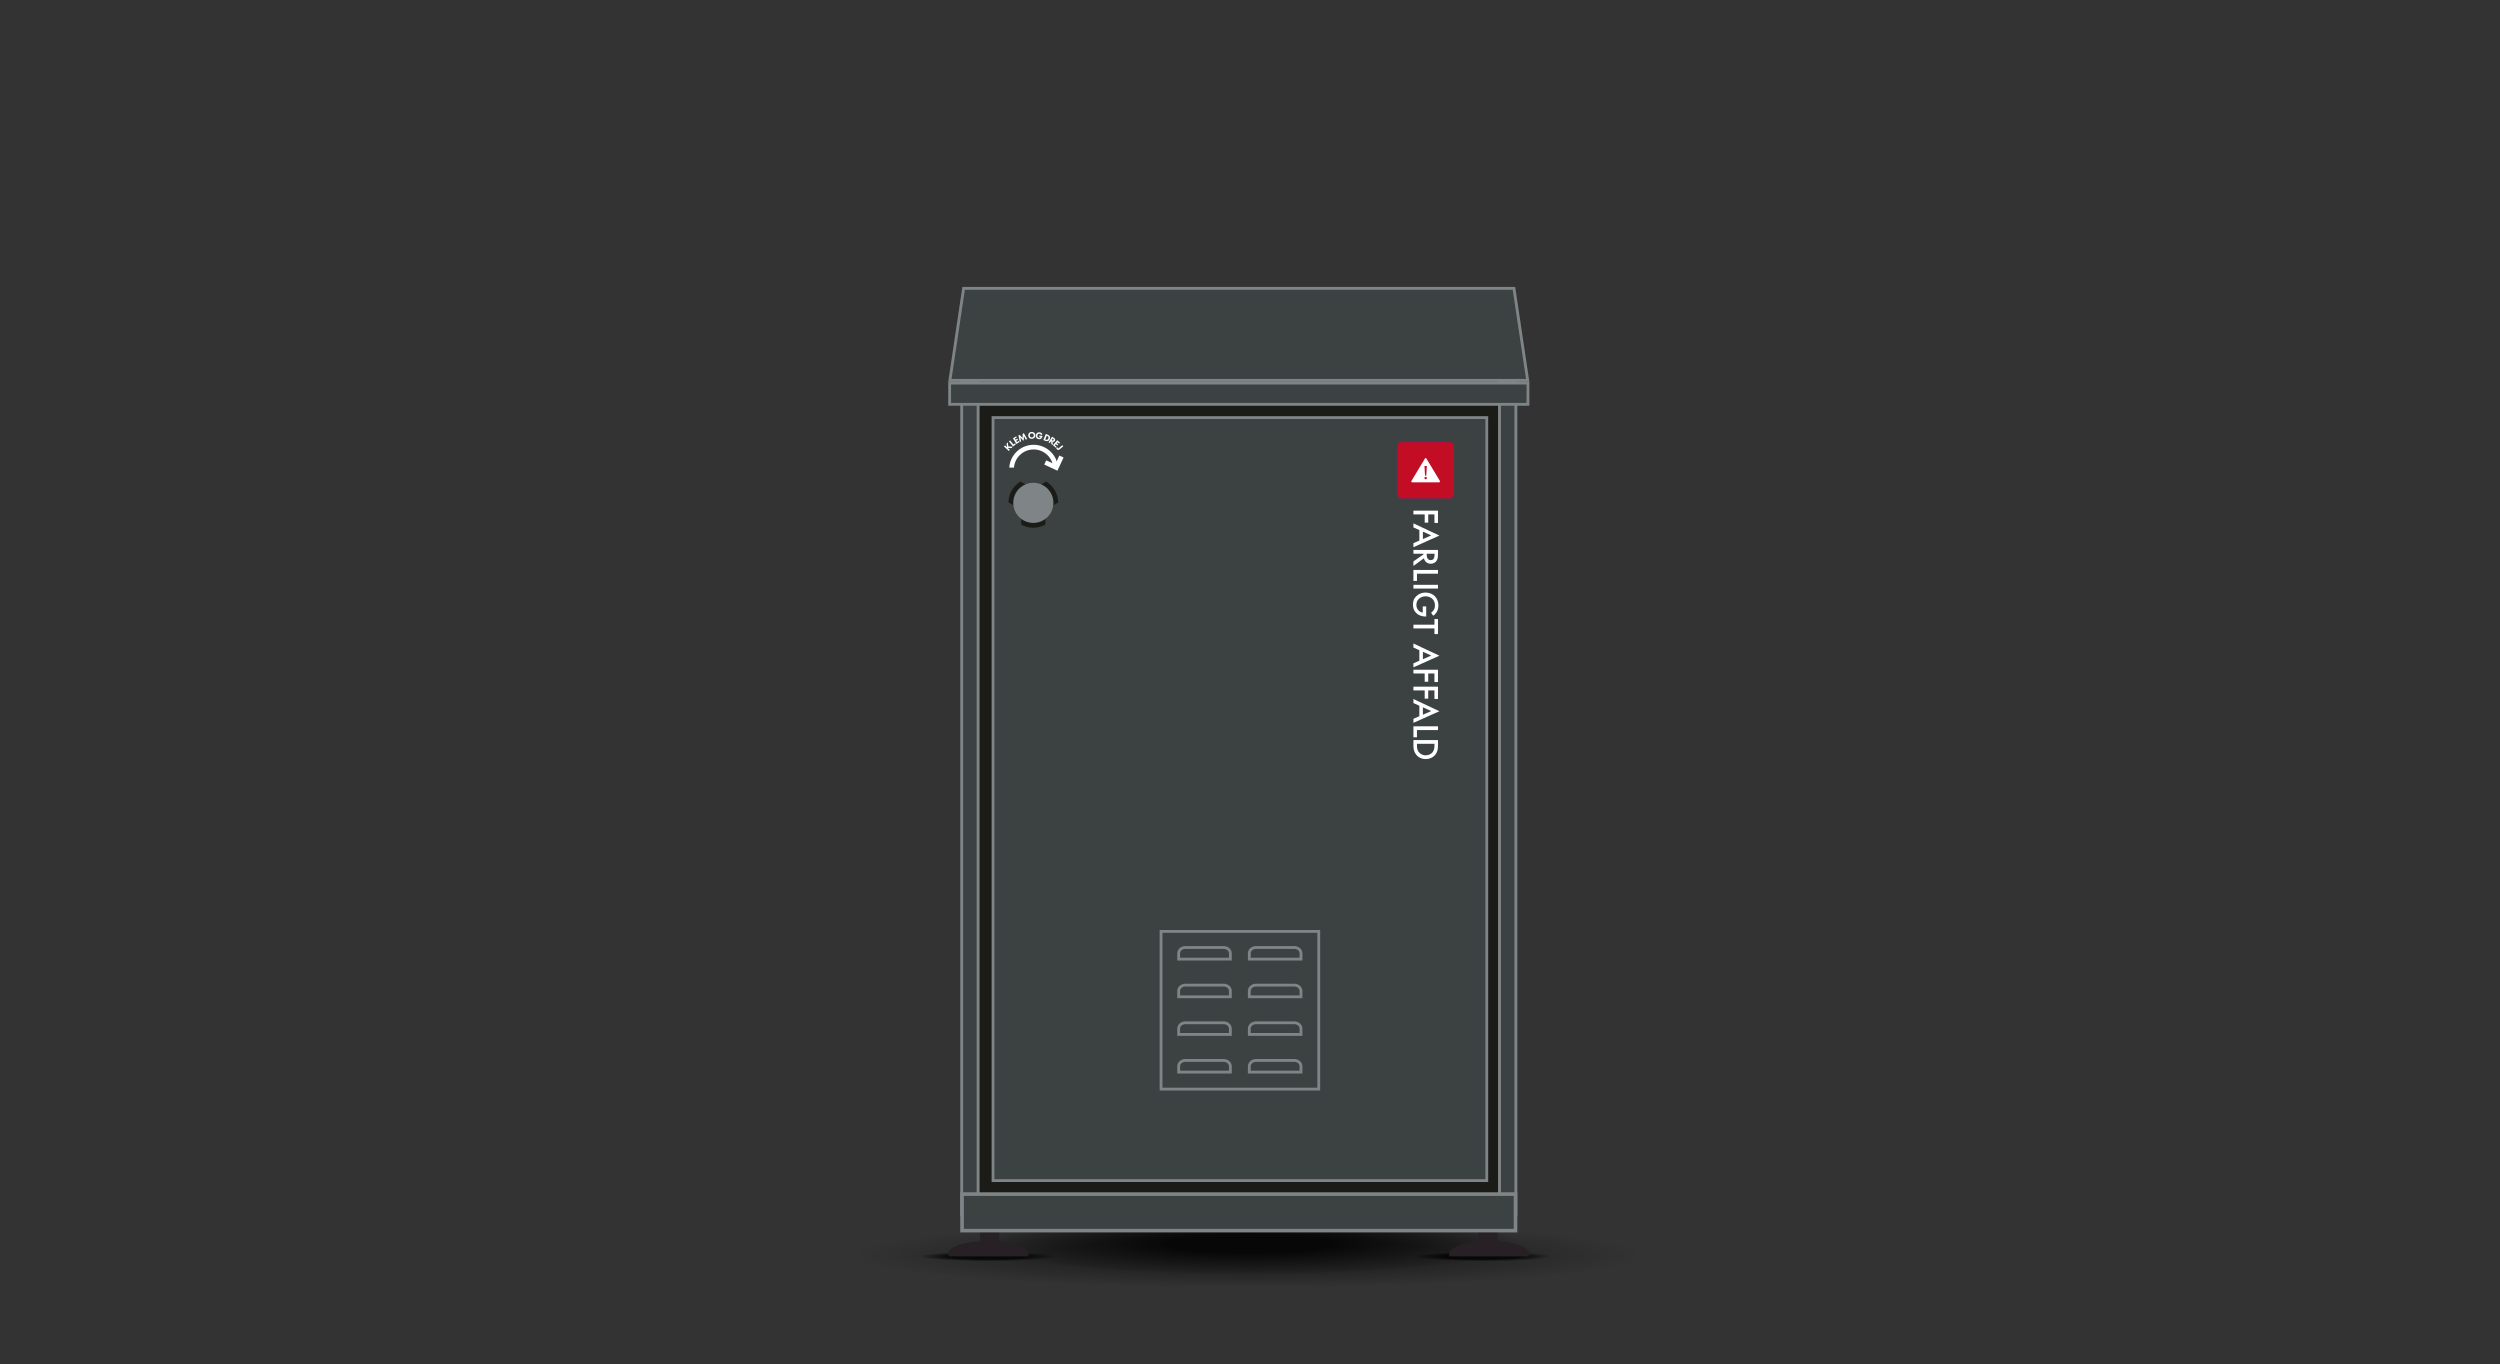 <?xml version="1.0" encoding="UTF-8"?>
<svg id="Layer_1" data-name="Layer 1" xmlns="http://www.w3.org/2000/svg" width="777" height="424" xmlns:xlink="http://www.w3.org/1999/xlink" viewBox="0 0 777 424">
  <rect x="0" y="0" width="777" height="424" fill="#333333" stroke="none"/>
  <defs>
    <style>
      .cls-1 {
        opacity: .8;
      }

      .cls-2 {
        fill: #1b1b18;
      }

      .cls-2, .cls-3, .cls-4, .cls-5, .cls-6, .cls-7, .cls-8, .cls-9, .cls-10, .cls-11, .cls-12 {
        stroke-width: 0px;
      }

      .cls-13 {
        stroke: #fff;
        stroke-width: 1.452px;
      }

      .cls-13, .cls-3, .cls-14 {
        fill: none;
      }

      .cls-13, .cls-15 {
        stroke-miterlimit: 10;
      }

      .cls-14 {
        stroke: #c3007a;
        stroke-width: .088px;
      }

      .cls-16 {
        clip-path: url(#clippath-1);
      }

      .cls-15 {
        stroke: #272126;
        stroke-width: .88px;
      }

      .cls-15, .cls-7 {
        fill: #272126;
      }

      .cls-4 {
        fill: #3c4141;
      }

      .cls-5 {
        fill: url(#radial-gradient-2);
      }

      .cls-17 {
        clip-path: url(#clippath);
      }

      .cls-6 {
        fill: url(#radial-gradient);
      }

      .cls-18 {
        opacity: .3;
      }

      .cls-8 {
        fill: #7f8487;
      }

      .cls-9 {
        fill: #fff;
      }

      .cls-10 {
        fill: url(#radial-gradient-3);
      }

      .cls-11 {
        fill: #c20d25;
      }

      .cls-12 {
        fill: url(#radial-gradient-4);
      }
    </style>
    <radialGradient id="radial-gradient" cx="-257.236" cy="658.819" fx="-257.236" fy="658.819" r="1.172" gradientTransform="translate(-68872.215 2630.12) rotate(90) scale(8.708 -105.128)" gradientUnits="userSpaceOnUse">
      <stop offset=".5" stop-color="#000"/>
      <stop offset="1" stop-color="#000101" stop-opacity="0"/>
    </radialGradient>
    <radialGradient id="radial-gradient-2" cx="54.615" cy="620.281" fx="54.615" fy="620.281" r="2.352" gradientTransform="translate(-26419.039 109.72) rotate(90) scale(5.066 -43.218)" gradientUnits="userSpaceOnUse">
      <stop offset=".25" stop-color="#000"/>
      <stop offset=".826" stop-color="#000101" stop-opacity="0"/>
    </radialGradient>
    <radialGradient id="radial-gradient-3" cx="4.903" cy="717.707" fx="4.903" fy="717.707" r="1.538" gradientTransform="translate(-9665.754 385.606) rotate(90) scale(1 -13.895)" gradientUnits="userSpaceOnUse">
      <stop offset=".546" stop-color="#000"/>
      <stop offset="1" stop-color="#010101" stop-opacity="0"/>
    </radialGradient>
    <radialGradient id="radial-gradient-4" cy="728.782" fy="728.782" xlink:href="#radial-gradient-3"/>
    <clipPath id="clippath">
      <rect class="cls-3" x="438.625" y="142.372" width="8.943" height="7.531"/>
    </clipPath>
    <clipPath id="clippath-1">
      <polygon class="cls-3" points="330.558 144.348 323.404 146.501 318.614 145.325 311.7 145.325 311.934 137.228 333.742 137.228 330.558 144.348"/>
    </clipPath>
  </defs>
  <g class="cls-18">
    <ellipse class="cls-6" cx="388.11" cy="390.15" rx="123.234" ry="10.208"/>
  </g>
  <g class="cls-1">
    <path class="cls-5" d="M382.391,374.821c54.493,0,100.889,9.404,104.144,10.798,5.385,2.306,35.004,12.332-104.144,12.332-54.493,0-98.668-5.178-98.668-11.565s44.175-11.565,98.668-11.565Z"/>
  </g>
  <g class="cls-1">
    <path class="cls-10" d="M312.603,388.971c11.801,0,15.868.688,15.868,1.538s-4.067,1.538-15.868,1.538-26.868-.688-26.868-1.538,15.067-1.538,26.868-1.538Z"/>
  </g>
  <g class="cls-1">
    <path class="cls-12" d="M466.495,388.971c11.801,0,15.868.688,15.868,1.538s-4.067,1.538-15.868,1.538-26.868-.688-26.868-1.538,15.067-1.538,26.868-1.538Z"/>
  </g>
  <g>
    <g>
      <rect class="cls-7" x="305.037" y="380.411" width="5.125" height="6.244"/>
      <path class="cls-7" d="M309.723,380.851v5.365h-4.245v-5.365h4.245M310.603,379.971h-6.005v7.125h6.005v-7.125h0Z"/>
    </g>
    <path class="cls-15" d="M294.929,390.052c0-2.182,5.442-3.95,12.155-3.95s12.155,1.769,12.155,3.95h-24.311Z"/>
  </g>
  <g>
    <g>
      <rect class="cls-7" x="459.869" y="380.411" width="5.125" height="6.244"/>
      <path class="cls-7" d="M464.554,380.851v5.365h-4.245v-5.365h4.245M465.434,379.971h-6.005v7.125h6.005v-7.125h0Z"/>
    </g>
    <path class="cls-15" d="M475.103,390.052c0-2.182-5.442-3.95-12.155-3.95-6.713,0-12.155,1.769-12.155,3.95h24.311Z"/>
  </g>
  <g>
    <rect class="cls-4" x="466.044" y="118.806" width="5.094" height="258.796"/>
    <path class="cls-8" d="M470.691,119.252v257.902h-4.2V119.252h4.2M471.584,118.359h-5.987v259.689h5.987V118.359h0Z"/>
  </g>
  <rect class="cls-2" x="304.434" y="126.104" width="161.138" height="251.943"/>
  <g>
    <rect class="cls-4" x="298.895" y="118.806" width="5.093" height="258.796"/>
    <path class="cls-8" d="M303.541,119.252v257.902h-4.2V119.252h4.2M304.434,118.359h-5.987v259.689h5.987V118.359h0Z"/>
  </g>
  <g>
    <polygon class="cls-4" points="295.225 118.217 299.491 89.633 470.541 89.633 474.808 118.217 295.225 118.217"/>
    <path class="cls-8" d="M470.155,90.08l4.133,27.69h-178.545l4.133-27.69h170.279M470.926,89.186h-171.82l-4.4,29.477h180.62l-4.4-29.477h0Z"/>
  </g>
  <g>
    <rect class="cls-4" x="295.146" y="119.061" width="179.74" height="6.604"/>
    <path class="cls-8" d="M474.446,119.501v5.723h-178.86v-5.723h178.86M475.326,118.621h-180.62v7.483h180.62v-7.483h0Z"/>
  </g>
  <g>
    <rect class="cls-4" x="299.007" y="371.124" width="172.017" height="11.354"/>
    <path class="cls-8" d="M470.465,371.684v10.234h-170.897v-10.234h170.897M471.584,370.564h-173.136v12.472h173.136v-12.472h0Z"/>
  </g>
  <g>
    <rect class="cls-4" x="308.628" y="129.787" width="153.468" height="237.142"/>
    <path class="cls-8" d="M461.656,130.227v236.262h-152.588v-236.262h152.588M462.536,129.347h-154.348v238.022h154.348v-238.022h0Z"/>
  </g>
  <g>
    <g>
      <rect class="cls-4" x="360.857" y="289.482" width="49.009" height="49.009"/>
      <path class="cls-8" d="M409.427,289.922v48.13h-48.13v-48.13h48.13M410.307,289.042h-49.89v49.89h49.89v-49.89h0Z"/>
    </g>
    <g>
      <g>
        <path class="cls-4" d="M388.28,298.098v-1.81c0-.997.921-1.809,2.054-1.809h11.959c1.133,0,2.055.812,2.055,1.809v1.81h-16.068Z"/>
        <path class="cls-8" d="M402.293,294.919c.875,0,1.614.627,1.614,1.369v1.369h-15.188v-1.369c0-.742.739-1.369,1.614-1.369h11.959M402.293,294.039h-11.959c-1.372,0-2.494,1.012-2.494,2.249v2.249h16.948v-2.249c0-1.237-1.123-2.249-2.494-2.249h0Z"/>
      </g>
      <g>
        <path class="cls-4" d="M366.329,298.098v-1.81c0-.997.922-1.809,2.055-1.809h11.959c1.133,0,2.054.812,2.054,1.809v1.81h-16.068Z"/>
        <path class="cls-8" d="M380.342,294.919c.875,0,1.614.627,1.614,1.369v1.369h-15.188v-1.369c0-.742.739-1.369,1.614-1.369h11.959M380.342,294.039h-11.959c-1.372,0-2.494,1.012-2.494,2.249v2.249h16.948v-2.249c0-1.237-1.123-2.249-2.494-2.249h0Z"/>
      </g>
    </g>
    <g>
      <g>
        <path class="cls-4" d="M388.28,309.8v-1.809c0-.998.921-1.81,2.054-1.81h11.959c1.133,0,2.055.812,2.055,1.81v1.809h-16.068Z"/>
        <path class="cls-8" d="M402.293,306.622c.875,0,1.614.627,1.614,1.369v1.369h-15.188v-1.369c0-.742.739-1.369,1.614-1.369h11.959M402.293,305.742h-11.959c-1.372,0-2.494,1.012-2.494,2.249v2.249h16.948v-2.249c0-1.237-1.123-2.249-2.494-2.249h0Z"/>
      </g>
      <g>
        <path class="cls-4" d="M366.329,309.8v-1.809c0-.998.922-1.81,2.055-1.81h11.959c1.133,0,2.054.812,2.054,1.81v1.809h-16.068Z"/>
        <path class="cls-8" d="M380.342,306.622c.875,0,1.614.627,1.614,1.369v1.369h-15.188v-1.369c0-.742.739-1.369,1.614-1.369h11.959M380.342,305.742h-11.959c-1.372,0-2.494,1.012-2.494,2.249v2.249h16.948v-2.249c0-1.237-1.123-2.249-2.494-2.249h0Z"/>
      </g>
    </g>
    <g>
      <g>
        <path class="cls-4" d="M388.28,321.503v-1.81c0-.997.921-1.809,2.054-1.809h11.959c1.133,0,2.055.812,2.055,1.809v1.81h-16.068Z"/>
        <path class="cls-8" d="M402.293,318.324c.875,0,1.614.627,1.614,1.369v1.369h-15.188v-1.369c0-.742.739-1.369,1.614-1.369h11.959M402.293,317.444h-11.959c-1.372,0-2.494,1.012-2.494,2.249v2.249h16.948v-2.249c0-1.237-1.123-2.249-2.494-2.249h0Z"/>
      </g>
      <g>
        <path class="cls-4" d="M366.329,321.503v-1.81c0-.997.922-1.809,2.055-1.809h11.959c1.133,0,2.054.812,2.054,1.809v1.81h-16.068Z"/>
        <path class="cls-8" d="M380.342,318.324c.875,0,1.614.627,1.614,1.369v1.369h-15.188v-1.369c0-.742.739-1.369,1.614-1.369h11.959M380.342,317.444h-11.959c-1.372,0-2.494,1.012-2.494,2.249v2.249h16.948v-2.249c0-1.237-1.123-2.249-2.494-2.249h0Z"/>
      </g>
    </g>
    <g>
      <g>
        <path class="cls-4" d="M388.28,333.205v-1.809c0-.998.921-1.81,2.054-1.81h11.959c1.133,0,2.055.812,2.055,1.81v1.809h-16.068Z"/>
        <path class="cls-8" d="M402.293,330.027c.875,0,1.614.627,1.614,1.369v1.369h-15.188v-1.369c0-.742.739-1.369,1.614-1.369h11.959M402.293,329.147h-11.959c-1.372,0-2.494,1.012-2.494,2.249v2.249h16.948v-2.249c0-1.237-1.123-2.249-2.494-2.249h0Z"/>
      </g>
      <g>
        <path class="cls-4" d="M366.329,333.205v-1.809c0-.998.922-1.81,2.055-1.81h11.959c1.133,0,2.054.812,2.054,1.81v1.809h-16.068Z"/>
        <path class="cls-8" d="M380.342,330.027c.875,0,1.614.627,1.614,1.369v1.369h-15.188v-1.369c0-.742.739-1.369,1.614-1.369h11.959M380.342,329.147h-11.959c-1.372,0-2.494,1.012-2.494,2.249v2.249h16.948v-2.249c0-1.237-1.123-2.249-2.494-2.249h0Z"/>
      </g>
    </g>
  </g>
  <rect class="cls-11" x="434.366" y="137.407" width="17.461" height="17.461" rx="1.247" ry="1.247"/>
  <g class="cls-17">
    <path class="cls-9" d="M447.527,149.504h0l-4.208-7.007c-.045-.075-.128-.125-.222-.125-.1,0-.186.056-.23.139l-4.202,6.996c-.029.046-.044.102-.039.161.012.136.134.235.27.235h8.401c.137,0,.259-.101.27-.237.005-.06-.011-.116-.04-.162M443.097,148.961c-.208,0-.377-.169-.377-.377,0-.208.169-.376.377-.376.208,0,.377.169.377.376,0,.208-.169.377-.377.377M443.285,147.838l-.376-0-.189-3.012h.753l-.188,3.012Z"/>
  </g>
  <rect class="cls-14" x="434.41" y="137.451" width="17.373" height="17.373" rx="1.247" ry="1.247"/>
  <g>
    <path class="cls-9" d="M445.826,162.532v-2.655h-1.934v2.563h-1.099v-2.563h-3.502v-1.167h7.633v3.822h-1.099Z"/>
    <path class="cls-9" d="M441.135,168.013v-3.262l-1.843-.835v-1.259l8.079,3.799-8.079,3.616v-1.259l1.843-.801ZM442.233,167.543l2.586-1.133-2.586-1.179v2.312Z"/>
    <path class="cls-9" d="M446.925,172.29c0,.927-.114,1.522-.446,2.014-.561.835-1.465.904-1.796.904-1.099,0-1.9-.675-2.129-1.694l-3.262,2.38v-1.408l3.124-2.186v-.206h-3.124v-1.167h7.633v1.362ZM443.423,172.095v.366c0,.32.035,1.625,1.248,1.625,1.075,0,1.179-1.019,1.179-1.591v-.4h-2.427Z"/>
    <path class="cls-9" d="M446.925,178.307h-6.534v2.243h-1.099v-3.41h7.633v1.167Z"/>
    <path class="cls-9" d="M446.925,182.929h-7.633v-1.167h7.633v1.167Z"/>
    <path class="cls-9" d="M443.263,188.478v3.147h-.057c-1.305,0-2.369-.389-3.09-1.133-.767-.79-.973-1.728-.973-2.598,0-1.11.32-1.9,1.041-2.598.767-.744,1.785-1.133,2.884-1.133,1.19,0,2.221.48,2.85,1.11.664.652,1.145,1.694,1.145,2.873,0,.687-.148,1.396-.48,1.991-.354.629-.801,1.019-1.145,1.236l-.652-.927c.32-.229.664-.572.87-.938.251-.423.331-.881.331-1.35,0-.996-.411-1.637-.789-2.014-.504-.504-1.316-.812-2.141-.812-.767,0-1.533.286-2.071.79-.561.526-.767,1.179-.767,1.911,0,.664.194,1.213.676,1.705.412.423.858.595,1.293.641v-1.9h1.075Z"/>
    <path class="cls-9" d="M445.826,195.318h-6.534v-1.167h6.534v-1.751h1.099v4.669h-1.099v-1.751Z"/>
    <path class="cls-9" d="M441.135,205.352v-3.261l-1.843-.835v-1.259l8.079,3.799-8.079,3.616v-1.259l1.843-.801ZM442.233,204.883l2.586-1.133-2.586-1.179v2.312Z"/>
    <path class="cls-9" d="M445.826,211.975v-2.655h-1.934v2.563h-1.099v-2.563h-3.502v-1.167h7.633v3.822h-1.099Z"/>
    <path class="cls-9" d="M445.826,217.237v-2.655h-1.934v2.563h-1.099v-2.563h-3.502v-1.167h7.633v3.822h-1.099Z"/>
    <path class="cls-9" d="M441.135,222.603v-3.262l-1.843-.835v-1.259l8.079,3.8-8.079,3.616v-1.259l1.843-.802ZM442.233,222.134l2.586-1.133-2.586-1.179v2.312Z"/>
    <path class="cls-9" d="M446.925,226.903h-6.534v2.243h-1.099v-3.41h7.633v1.167Z"/>
    <path class="cls-9" d="M446.925,231.616c0,1.064-.114,1.991-.743,2.838-.698.928-1.809,1.465-3.079,1.465-1.27,0-2.368-.526-3.078-1.533-.63-.893-.732-1.728-.732-2.792v-1.58h7.633v1.603ZM440.391,231.182v.503c0,.572.046,1.362.538,2.026.4.526,1.133,1.041,2.174,1.041,1.008,0,1.797-.48,2.197-1.03.481-.663.526-1.476.526-2.037v-.503h-5.436Z"/>
  </g>
  <circle class="cls-3" cx="464.122" cy="129.538" r="2.875"/>
  <g>
    <rect class="cls-3" x="308.188" y="129.347" width="12.971" height="26.94"/>
    <circle class="cls-7" cx="321.159" cy="156.288" r="3.368"/>
    <path class="cls-2" d="M324.91,162.888v-2.931s-7.501,0-7.501,0v3.091c1.111.618,2.389.973,3.75.973s2.639-.355,3.75-.973"/>
    <path class="cls-2" d="M325,149.74l-2.538,1.466,3.75,6.496,2.677-1.546c-.021-1.271-.352-2.555-1.033-3.734s-1.627-2.108-2.717-2.762"/>
    <path class="cls-2" d="M313.568,156.236l2.538,1.466,3.75-6.496-2.677-1.546c-1.091.653-2.037,1.583-2.717,2.762s-1.012,2.463-1.033,3.734"/>
    <g>
      <path class="cls-8" d="M321.159,162.084c-3.196,0-5.796-2.6-5.796-5.796,0-3.196,2.6-5.796,5.796-5.796,3.196,0,5.796,2.6,5.796,5.796,0,3.196-2.6,5.796-5.796,5.796Z"/>
      <path class="cls-8" d="M321.159,150.932c2.953,0,5.356,2.403,5.356,5.356s-2.403,5.356-5.356,5.356-5.356-2.403-5.356-5.356,2.403-5.356,5.356-5.356M321.159,150.052c-3.444,0-6.236,2.792-6.236,6.236s2.792,6.236,6.236,6.236,6.236-2.792,6.236-6.236-2.792-6.236-6.236-6.236h0Z"/>
    </g>
    <circle class="cls-3" cx="321.159" cy="156.288" r="9.354"/>
    <circle class="cls-3" cx="321.159" cy="156.288" r="10.602"/>
  </g>
  <g>
    <path class="cls-9" d="M312.988,138.999l-.148-1.097.395-.425.146,1.272,1.402.08-.415.447-1.17-.083.668.622-.323.347-1.504-1.399.323-.348.627.584Z"/>
    <path class="cls-9" d="M313.937,136.879l1.048,1.284.495-.403.253.311-.863.705-1.301-1.596.368-.3Z"/>
    <path class="cls-9" d="M316.017,135.967l-.589.353.204.341.56-.336.206.344-.56.335.234.391.589-.354.206.344-.996.597-1.056-1.761.996-.597.206.343Z"/>
    <path class="cls-9" d="M316.939,137.338l-.416-2.043.37-.139.912.972.046-1.332.37-.139,1.033,1.809-.444.168-.585-1.092-.05,1.331-.155.059-.915-.967.279,1.207-.444.167Z"/>
    <path class="cls-9" d="M321.416,134.482c.208.173.355.434.378.75.021.273-.057.561-.262.792-.177.199-.426.336-.77.362-.384.029-.658-.105-.823-.241-.21-.17-.354-.437-.377-.739-.022-.295.088-.604.258-.801.128-.148.371-.331.779-.361.32-.025.595.053.816.238ZM320.194,134.889c-.083.093-.163.251-.146.478.014.188.087.334.222.446.143.117.293.149.453.136.209-.015.351-.103.442-.209.073-.083.161-.234.143-.472-.016-.211-.114-.362-.213-.447-.109-.091-.277-.155-.464-.142-.179.015-.334.09-.436.209Z"/>
    <path class="cls-9" d="M323.016,135.343l1.006.161-.003.021c-.039.247-.187.605-.45.804-.263.198-.527.2-.768.161-.243-.039-.498-.12-.696-.401-.099-.14-.239-.416-.174-.82.053-.33.217-.576.415-.722.291-.218.604-.206.844-.167.167.027.375.089.543.242.123.114.218.276.271.416l-.459.16c-.027-.085-.075-.177-.145-.247-.081-.082-.179-.129-.294-.147-.186-.031-.332.009-.445.097-.132.101-.22.264-.25.453-.038.23.023.393.095.492.099.14.23.199.386.224.2.031.318-.021.369-.054.018-.008.121-.074.185-.216l-.489-.078.061-.377Z"/>
    <path class="cls-9" d="M325.657,135.115c.25.104.498.253.637.575.1.233.111.498-.013.794-.125.298-.319.471-.541.562-.373.153-.708.037-.866-.031l-.614-.258.797-1.894.6.252ZM324.853,136.572l.116.048c.092.039.294.114.486.055.138-.042.289-.169.377-.38.086-.204.059-.37.017-.474-.083-.203-.259-.3-.393-.355l-.117-.05-.486,1.156Z"/>
    <path class="cls-9" d="M327.595,136.121c.22.141.312.302.345.433.027.117.025.291-.098.483-.07.108-.18.228-.361.265-.097.019-.215.016-.326-.022l.078,1.049-.488-.313-.029-.981-.438.683-.399-.257,1.11-1.729.607.39ZM326.883,136.773l.091.058c.072.047.176.102.287.079.047-.011.118-.042.173-.127.063-.099.05-.18.033-.228-.033-.091-.133-.163-.185-.196l-.094-.06-.305.475Z"/>
    <path class="cls-9" d="M329.202,137.891l-.516-.454-.263.299.491.429-.264.301-.49-.43-.301.342.516.452-.264.301-.872-.766,1.354-1.543.872.766-.264.301Z"/>
    <path class="cls-9" d="M330.46,138.719l-1.066.901c-.118.099-.297.238-.533.217-.191-.016-.312-.131-.397-.232-.071-.084-.134-.173-.154-.296-.011-.075-.009-.178.007-.26l.444.012c-.017.037-.037.096-.04.129-.003.048.01.084.041.119.025.031.057.053.104.057.082.007.159-.055.225-.109l1.063-.899.306.362Z"/>
  </g>
  <polyline class="cls-13" points="324.857 143.726 328.3 145.325 329.899 141.882"/>
  <g class="cls-16">
    <circle class="cls-13" cx="321.254" cy="145.825" r="6.86"/>
  </g>
  <rect class="cls-3" x="308.188" y="129.347" width="12.971" height="26.94"/>
</svg>